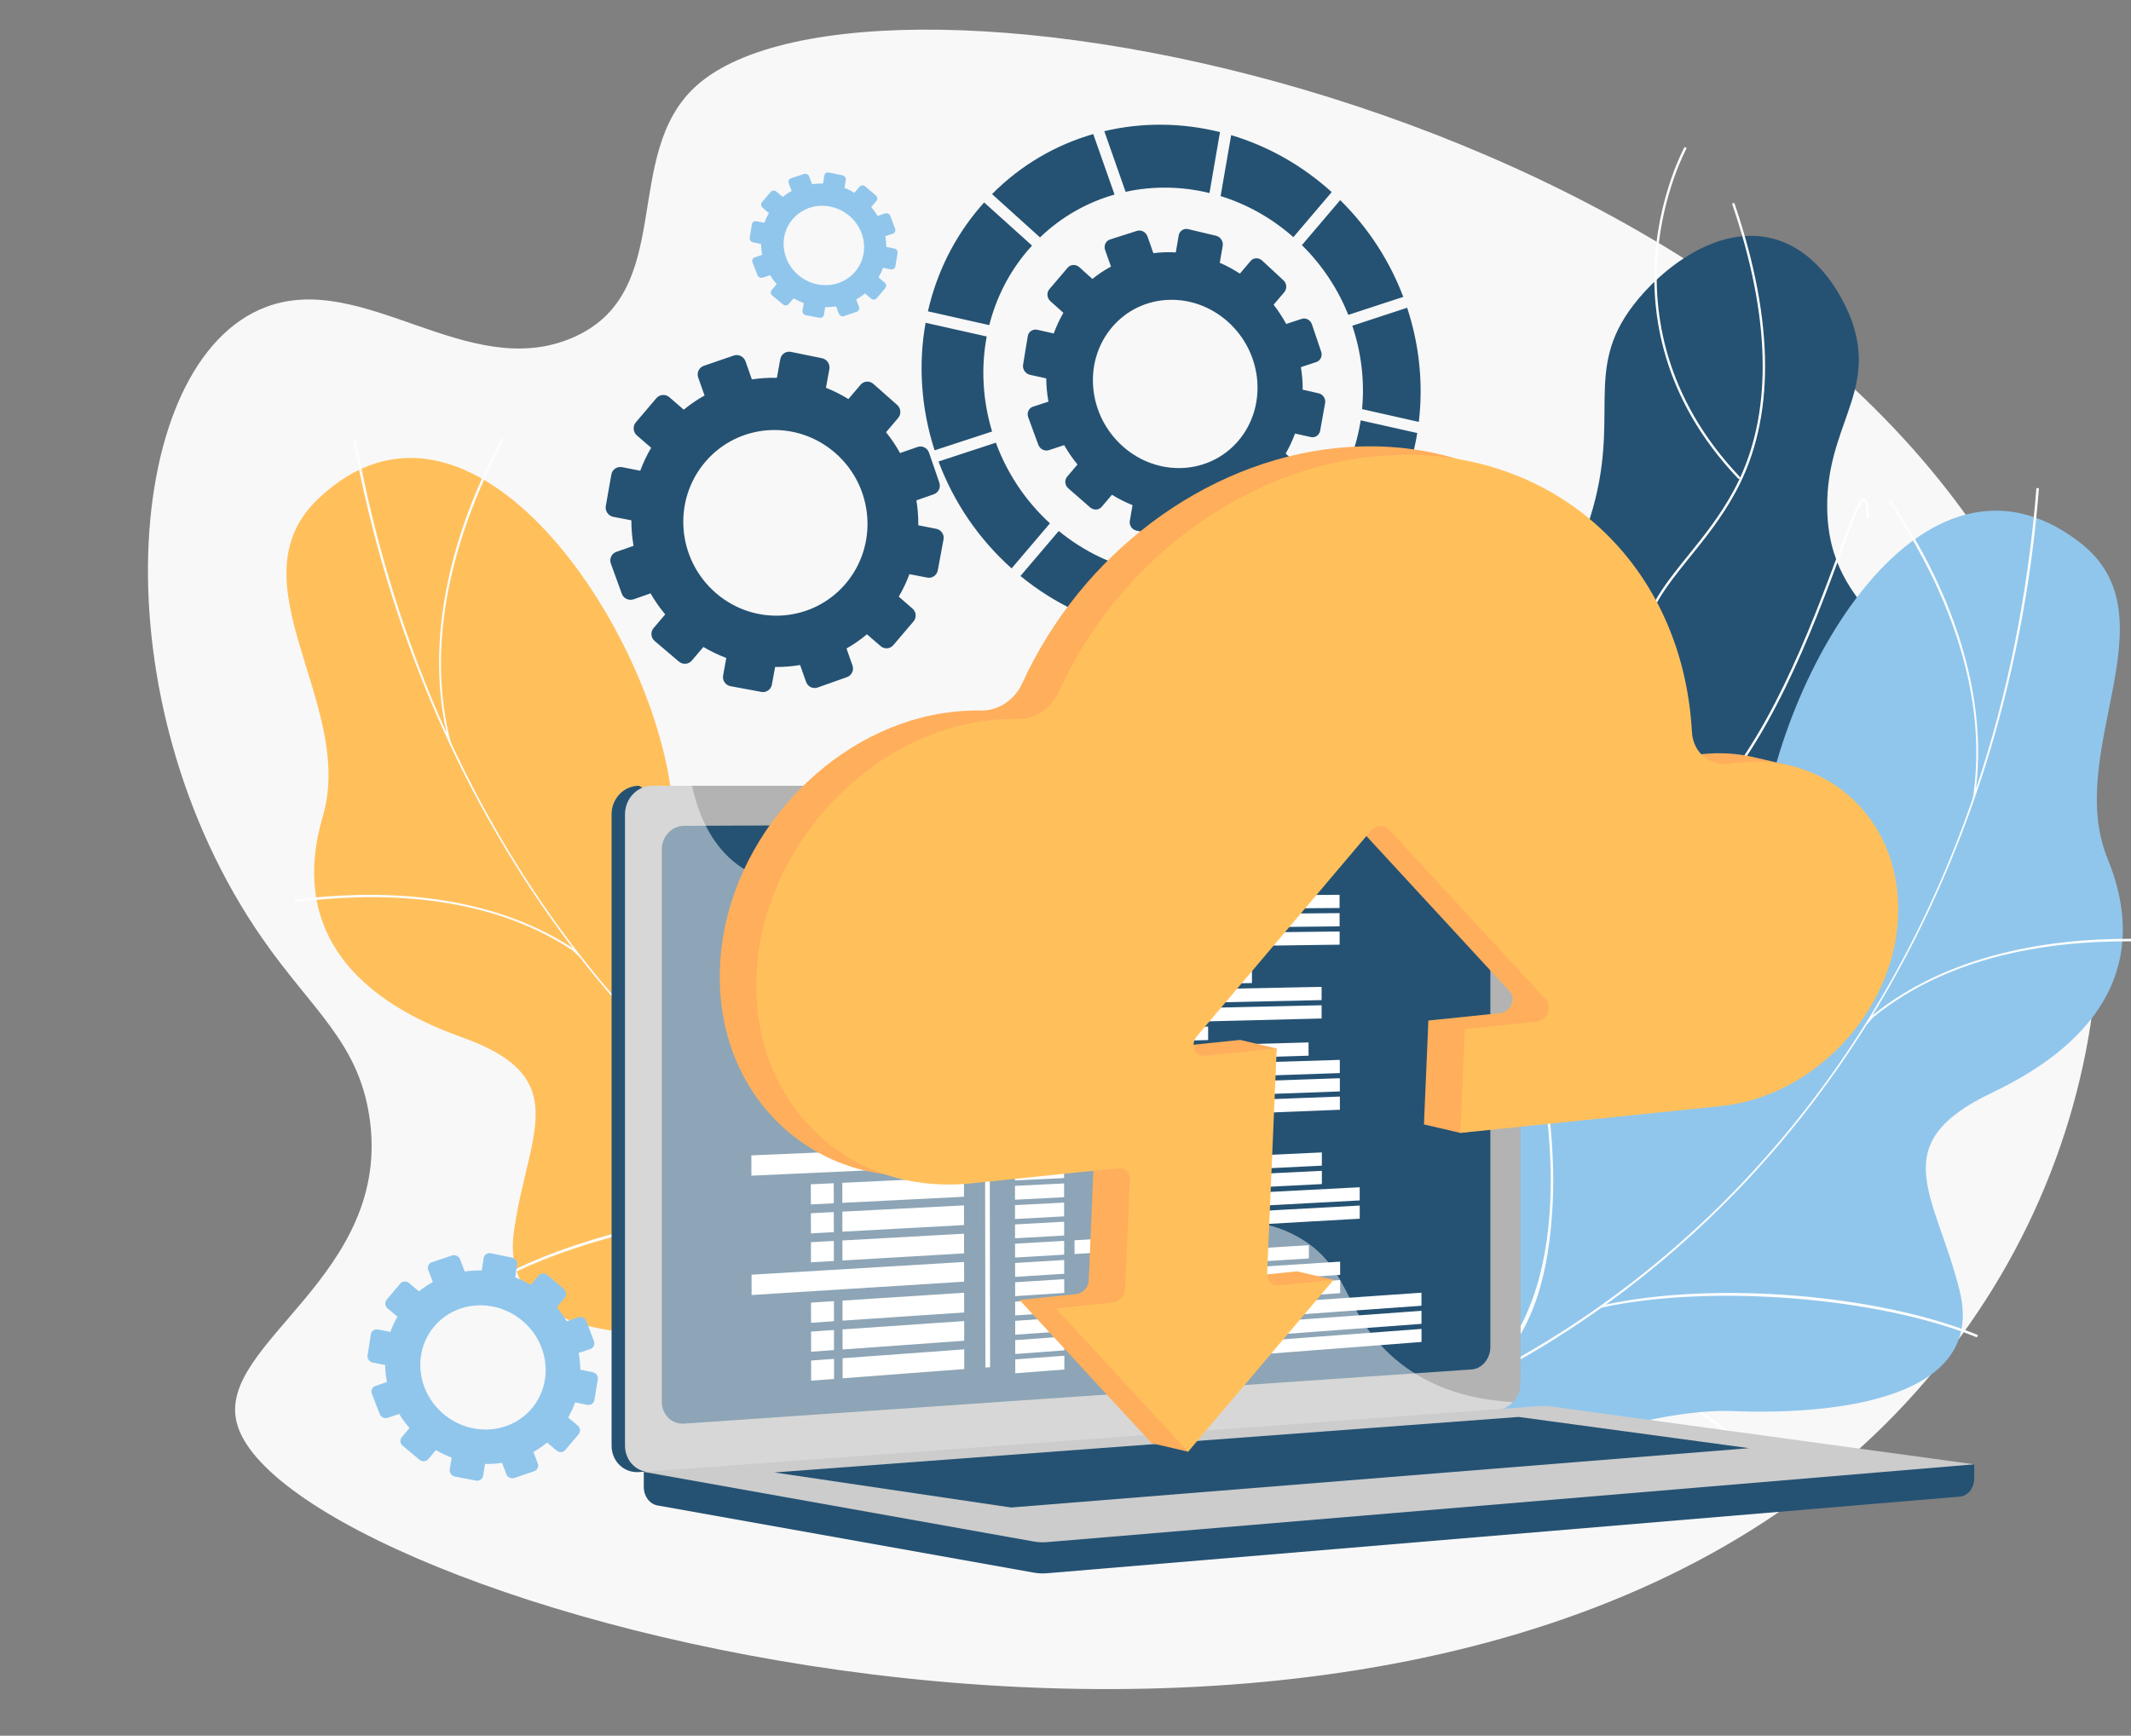 <svg width="777" height="633" viewBox="0 0 777 633" fill="none" xmlns="http://www.w3.org/2000/svg">
<rect x="0" y="0" width="777" height="633" fill="#808080" stroke="none"/>
<path d="M254.08 31.122C225.758 56.313 247.335 106.948 208.359 123.331C170.417 139.277 132.549 98.624 97.04 111.938C44.367 131.687 35.469 255.734 95.727 342.349C113.849 368.397 130.475 379.923 134.651 407.013C143.615 465.187 78.906 489.633 86.311 518.835C102.979 584.587 490.17 693.899 675.6 530.454C762.203 454.117 791.508 329.998 739.268 224.923C644.866 35.054 317.625 -25.407 254.08 31.122Z" fill="#F8F8F8"/>
<g clip-path="url(#clip0_5112_176)">
<path d="M667.537 502.842C687.906 487.928 690.985 449.662 685.535 424.102C679.172 394.259 663.739 393.712 660.591 370.115C654.732 326.184 705.831 310.066 703.428 265.292C701.462 228.69 666.565 225.574 666.227 184.94C665.984 155.619 684.037 143.151 675.437 117.7C674.702 115.524 666.438 92.174 646.355 87.006C626.087 81.789 605.633 98.145 595.596 111.218C577.045 135.381 591.322 151.93 579.815 188.667C564.147 238.683 528.408 237.615 524.464 276.832C521.205 309.218 544.825 317.417 540.502 353.252C536.486 386.529 514.663 391.552 514.101 414.199C512.809 466.303 625.992 533.262 667.537 502.842Z" fill="#255273"/>
<path d="M634.039 174.629C633.924 174.629 633.809 174.583 633.724 174.494C605.686 144.963 601.835 113.749 603.54 92.764C605.388 70.032 613.986 54.062 614.072 53.903C614.187 53.693 614.45 53.616 614.659 53.731C614.869 53.846 614.946 54.109 614.831 54.319C614.744 54.476 606.225 70.313 604.398 92.869C602.714 113.667 606.543 144.607 634.349 173.893C634.445 173.996 634.482 174.132 634.462 174.261C646.329 148.508 645.392 115.013 631.647 74.587C631.57 74.359 631.691 74.113 631.916 74.036C632.145 73.959 632.388 74.08 632.465 74.308C647.14 117.47 647.28 152.814 632.88 179.36C627.764 188.792 621.9 196.053 616.228 203.077C607.053 214.44 599.129 224.254 598.212 239.275C597.653 248.475 601.305 253.596 605.931 260.08C610.355 266.281 615.37 273.313 618.234 285.879C618.968 289.102 619.466 292.246 619.769 295.313C644.035 272.363 660.355 228.483 670.139 202.17C675.627 187.415 677.949 181.443 679.789 181.752C680.682 181.902 681.304 183.155 681.444 188.784C681.45 189.023 681.26 189.221 681.022 189.227C680.81 189.239 680.585 189.043 680.577 188.804C680.433 182.909 679.725 182.619 679.644 182.606C678.439 182.388 674.619 192.606 670.952 202.471C661.074 229.032 644.558 273.449 619.869 296.41C621.298 313.393 616.777 327.953 613.019 340.048C610.656 347.653 607.96 354.22 605.091 359.987C605.088 360.076 605.057 360.164 604.998 360.238C604.978 360.264 604.955 360.287 604.931 360.307C598.24 373.661 590.632 382.708 584.129 390.438C574.537 401.841 566.961 410.849 566.489 427.342C566.094 441.177 570.924 453.229 577.56 464.485C624.847 449.421 649.343 423.466 661.581 404.256C674.963 383.25 676.992 365.558 677.01 365.382C677.036 365.142 677.253 364.974 677.486 364.995C677.724 365.021 677.897 365.235 677.871 365.473C677.852 365.651 675.812 383.509 662.338 404.68C650.039 424 625.449 450.092 578.014 465.249C581.737 471.468 585.991 477.449 590.195 483.359C602.824 501.11 619.048 515.687 638.419 526.686C638.627 526.805 638.7 527.068 638.581 527.279C638.505 527.417 638.358 527.496 638.208 527.496C638.135 527.496 638.062 527.479 637.995 527.441C618.513 516.379 602.194 501.719 589.492 483.862C585.236 477.879 580.928 471.823 577.165 465.518C576.948 465.587 576.733 465.657 576.515 465.725C576.472 465.741 576.428 465.747 576.387 465.747C576.203 465.747 576.031 465.628 575.974 465.442C575.902 465.212 576.031 464.97 576.258 464.899C576.411 464.851 576.561 464.802 576.713 464.754C570.059 453.437 565.225 441.297 565.625 427.316C566.103 410.52 573.766 401.411 583.467 389.878C589.912 382.216 597.449 373.255 604.083 360.061C585.738 345.452 571.693 328.794 562.333 310.541C554.8 295.851 550.269 280.103 548.866 263.737C546.477 235.869 554.108 215.58 554.186 215.378C554.272 215.154 554.524 215.043 554.745 215.128C554.968 215.213 555.079 215.465 554.994 215.689C554.917 215.889 547.349 236.024 549.73 263.704C551.129 279.951 555.63 295.586 563.114 310.169C572.392 328.254 586.307 344.771 604.478 359.269C607.268 353.618 609.889 347.201 612.191 339.792C615.938 327.734 620.446 313.213 618.991 296.316C618.986 296.291 618.984 296.266 618.984 296.242C618.697 292.942 618.183 289.552 617.39 286.071C614.564 273.676 609.604 266.721 605.227 260.585C600.69 254.222 596.77 248.73 597.351 239.222C598.281 223.921 606.287 214.008 615.556 202.53C621.202 195.536 627.041 188.306 632.12 178.944C632.912 177.483 633.658 175.993 634.361 174.478C634.352 174.488 634.343 174.498 634.333 174.508C634.254 174.589 634.145 174.629 634.039 174.629Z" fill="white"/>
<path d="M540.608 556.141C536.34 555.273 527.821 549.61 526.207 547.217C515.465 531.285 493.42 502.765 496.058 482.606C496.508 479.163 512.149 477.064 514.534 474.047C524.181 470.282 527.76 469.575 535.178 461.479C557.077 437.574 514.686 386.672 569.174 373.777C609.085 364.332 641.087 380.191 641.241 319.129C641.395 258.069 697.377 150.813 758.327 197.805C793.305 224.773 752.326 273.755 768.49 313.226C783.85 350.733 766.403 379.446 726.477 398.416C686.55 417.385 705.851 435.57 714.536 470.787C724.969 513.092 661.022 515.85 631.39 514.596C607.532 513.587 546.094 527.162 540.608 556.141Z" fill="#90C6EC"/>
<path d="M369.107 516.18C373.265 514.882 381.164 508.382 382.527 505.837C391.592 488.895 410.622 458.281 405.947 438.495C405.148 435.115 389.376 434.618 386.696 431.859C376.716 429.095 373.084 428.755 364.881 421.456C340.664 399.902 377.657 344.953 322.14 337.667C281.476 332.33 251.252 351.363 244.888 290.633C238.524 229.905 171.922 128.9 116.069 181.848C84.015 212.234 129.764 256.794 117.699 297.704C106.234 336.579 126.51 363.368 168.159 378.178C209.808 392.988 192.458 413.042 187.4 448.96C181.324 492.106 245.22 488.345 274.57 484.084C298.202 480.654 360.702 487.909 369.107 516.18Z" fill="#FFC05C"/>
<path d="M719.174 291.482L719.401 290.571C719.452 290.369 719.492 290.163 719.521 289.955C725.855 245.255 702.918 203.834 688.659 183.095L689.422 182.568C703.497 203.038 725.714 243.558 720.485 287.623C731.97 253.38 739.457 216.638 742.515 177.981L743.437 178.054C737.891 248.169 716.953 314.337 682.707 370.323C712.756 346.026 753.058 341.697 781.993 342.445L781.969 343.375C753.035 342.626 712.836 346.585 682.96 371.043C682.893 371.096 680.636 373.726 680.569 373.781L680.568 373.78C678.879 376.478 677.159 379.151 675.407 381.8C650.88 418.885 620.451 450.582 585.48 475.784C625.517 467.106 685.23 472.109 721.181 486.872L720.829 487.732C685.013 473.022 623.888 468.199 583.981 476.858C561.547 492.847 537.266 506.177 511.489 516.553L511.145 515.692C520.858 511.782 530.317 507.468 539.525 502.789C554.569 489.577 563.142 469.279 565.016 442.384C566.473 421.495 563.93 397.187 557.458 370.135L558.359 369.919C564.852 397.062 567.403 421.465 565.941 442.45C564.051 469.55 557.193 488.242 542.216 501.412C625.311 458.284 687.062 384.271 719.174 291.482Z" fill="#FCFDFE"/>
<path d="M164.548 271.056L164.229 270.174C164.157 269.977 164.097 269.777 164.046 269.573C153.199 225.749 171.803 182.21 183.879 160.128L183.067 159.681C171.147 181.477 153.166 224.046 162.85 267.351C147.942 234.454 136.757 198.664 129.783 160.518L128.872 160.685C141.521 229.872 169.082 293.567 208.845 345.78C176.48 324.665 135.947 324.457 107.238 328.145L107.357 329.067C136.064 325.38 176.457 325.229 208.666 346.521C208.738 346.568 211.251 348.954 211.323 349.002L211.324 349.001C213.279 351.513 215.262 353.997 217.274 356.454C245.446 390.852 278.941 419.29 316.295 440.804C275.583 436.243 216.688 447.294 182.425 465.638L182.863 466.457C216.997 448.18 277.314 437.164 317.895 441.72C341.839 455.344 367.35 466.135 394.049 473.835L394.304 472.943C384.243 470.042 374.394 466.712 364.758 462.994C348.448 451.381 337.856 432.061 333.255 405.496C329.681 384.863 329.738 360.422 333.425 332.853L332.506 332.729C328.808 360.392 328.752 384.928 332.341 405.655C336.978 432.423 345.702 450.319 361.941 461.898C274.89 427.446 205.932 360.098 164.548 271.056Z" fill="#FCFDFE"/>
<path d="M473.243 169.453L468.771 165.411C470.13 163.063 471.277 160.624 472.186 158.11L477.962 159.39C479.537 159.738 481.048 158.716 481.339 157.105L483.157 147.01C483.447 145.394 482.406 143.793 480.829 143.438L474.986 142.118C474.996 139.374 474.78 136.62 474.332 133.892L479.953 132.039C481.469 131.539 482.262 129.848 481.724 128.256L478.353 118.286C477.811 116.687 476.14 115.793 474.618 116.291L468.963 118.14C467.651 115.706 466.115 113.362 464.38 111.127L468.293 106.527C469.344 105.292 469.192 103.36 467.953 102.211L460.181 95.009C458.934 93.854 457.067 93.921 456.012 95.164L452.081 99.786C449.718 98.244 447.267 96.921 444.75 95.835L445.817 89.683C446.106 88.023 445.025 86.366 443.404 85.98L433.239 83.561C431.609 83.172 430.056 84.208 429.769 85.877L428.714 92.047C425.976 91.896 423.238 91.991 420.537 92.328L418.415 86.271C417.84 84.63 416.107 83.703 414.542 84.203L404.745 87.329C403.175 87.83 402.375 89.568 402.956 91.212L405.085 97.214C402.711 98.486 400.445 100.002 398.303 101.733L393.576 97.463C392.282 96.295 390.363 96.364 389.294 97.622L382.605 105.486C381.536 106.745 381.724 108.708 383.022 109.871L387.729 114.088C386.324 116.505 385.152 119.023 384.223 121.617L378.246 120.267C376.586 119.893 375.017 120.939 374.742 122.606L373.033 133.01C372.76 134.67 373.884 136.315 375.54 136.681L381.48 137.999C381.502 140.832 381.773 143.669 382.281 146.475L376.671 148.308C375.102 148.821 374.309 150.543 374.9 152.154L378.586 162.193C379.172 163.794 380.915 164.674 382.476 164.159L388.017 162.334C389.413 164.799 391.041 167.161 392.872 169.402L389.114 173.822C388.059 175.063 388.241 176.976 389.521 178.092L397.497 185.057C398.767 186.166 400.648 186.063 401.699 184.829L405.442 180.428C407.867 181.924 410.373 183.198 412.937 184.221L411.951 189.976C411.675 191.595 412.758 193.18 414.372 193.519L424.428 195.629C426.031 195.966 427.556 194.934 427.837 193.323L428.839 187.549C431.562 187.636 434.275 187.484 436.948 187.09L438.938 192.701C439.492 194.262 441.171 195.11 442.691 194.597L452.176 191.399C453.69 190.888 454.474 189.211 453.929 187.654L451.957 182.023C454.261 180.743 456.464 179.235 458.545 177.515L462.999 181.506C464.224 182.604 466.056 182.503 467.094 181.284L473.579 173.66C474.61 172.437 474.462 170.555 473.243 169.453ZM417.186 208.538C406.214 206.317 395.494 201.379 386.039 193.642L372.08 210.056C384.661 220.371 398.945 226.901 413.524 229.784L417.186 208.538ZM453.852 205.847C443.523 209.657 432.311 210.811 421.235 209.243L417.559 230.492C432.308 232.725 447.267 231.266 461.028 226.245L453.852 205.847ZM480.855 186.937C474.26 194.692 466.273 200.491 457.561 204.332L464.74 224.791C476.758 219.759 487.777 211.912 496.811 201.29C497.321 200.69 497.821 200.085 498.311 199.475L482.343 185.09C481.854 185.71 481.368 186.332 480.855 186.937ZM332.729 221.96L327.704 217.591C329.249 214.946 330.555 212.204 331.594 209.386L338.103 210.646C339.88 210.991 341.591 209.812 341.925 208.013L344.026 196.755C344.362 194.951 343.194 193.208 341.416 192.859L334.833 191.567C334.859 188.526 334.63 185.482 334.138 182.475L340.481 180.256C342.192 179.657 343.093 177.759 342.494 176.016L338.742 165.092C338.141 163.343 336.264 162.408 334.547 163.004L328.176 165.223C326.714 162.576 325.002 160.038 323.066 157.629L327.488 152.429C328.676 151.032 328.516 148.908 327.131 147.684L318.452 140.006C317.061 138.775 314.968 138.912 313.776 140.313L309.342 145.528C306.706 143.909 303.971 142.532 301.161 141.423L302.398 134.627C302.732 132.794 301.536 131.009 299.726 130.64L288.39 128.326C286.574 127.955 284.831 129.144 284.499 130.983L283.27 137.789C280.215 137.714 277.162 137.908 274.146 138.367L271.836 131.797C271.21 130.018 269.289 129.061 267.542 129.661L256.613 133.414C254.862 134.014 253.955 135.946 254.587 137.725L256.895 144.234C254.243 145.706 251.706 147.442 249.305 149.41L244.098 144.882C242.673 143.642 240.543 143.783 239.342 145.193L231.831 154.024C230.629 155.437 230.815 157.583 232.243 158.819L237.423 163.297C235.836 165.994 234.504 168.794 233.445 171.67L226.825 170.37C224.988 170.01 223.233 171.207 222.911 173.044L220.887 184.522C220.565 186.354 221.792 188.13 223.628 188.484L230.21 189.758C230.203 192.877 230.469 195.992 231.003 199.067L224.745 201.247C222.996 201.855 222.095 203.775 222.731 205.532L226.709 216.499C227.343 218.251 229.272 219.174 231.016 218.564L237.209 216.396C238.739 219.081 240.527 221.645 242.545 224.072L238.304 229.059C237.113 230.46 237.296 232.57 238.711 233.773L247.541 241.276C248.95 242.473 251.054 242.313 252.24 240.916L256.468 235.943C259.166 237.537 261.956 238.883 264.817 239.953L263.659 246.365C263.333 248.168 264.533 249.901 266.337 250.236L277.596 252.331C279.395 252.665 281.116 251.479 281.444 249.681L282.618 243.24C285.674 243.268 288.724 243.028 291.731 242.521L293.925 248.708C294.535 250.43 296.418 251.332 298.132 250.726L308.836 246.93C310.545 246.323 311.44 244.437 310.836 242.715L308.652 236.502C311.257 235.017 313.747 233.284 316.102 231.318L321.099 235.638C322.475 236.826 324.544 236.668 325.719 235.283L333.08 226.626C334.256 225.241 334.1 223.153 332.729 221.96ZM304.605 165.239C318.633 177.537 320.266 198.833 308.324 212.875C296.383 226.915 275.286 228.506 261.126 216.363C246.881 204.145 245.054 182.679 257.128 168.484C269.2 154.29 290.49 152.867 304.605 165.239ZM382.826 190.858C373.734 182.521 367.118 172.37 363.111 161.444L342.202 168.306C347.632 182.852 356.582 196.325 368.851 207.292L382.826 190.858ZM445.056 71.512C454.526 74.432 463.588 79.427 471.589 86.489L485.563 70.056C474.596 60.125 462.035 53.198 448.9 49.283L445.056 71.512ZM474.701 89.394C482.252 96.853 487.905 105.556 491.62 114.831L511.661 108.268C506.788 95.399 499.111 83.285 488.66 72.982L474.701 89.394ZM496.63 149.201L517.329 153.866C518.975 140.034 517.538 125.77 513.069 112.233L493.075 118.793C496.398 128.667 497.598 139.059 496.63 149.201ZM496.13 153.297C494.565 163.43 490.79 173.214 484.749 181.873L500.742 196.311C509.205 184.767 514.519 171.595 516.76 157.923L496.13 153.297ZM410.412 69.954C420.397 67.779 430.856 67.925 440.996 70.396L444.827 48.167C430.85 44.69 416.384 44.583 402.652 47.836L410.412 69.954ZM379.206 86.582C387.066 79.019 396.403 73.798 406.379 70.957L398.615 48.894C384.986 52.827 372.268 60.141 361.714 70.788L379.206 86.582ZM374.661 91.399C375.196 90.771 375.751 90.172 376.305 89.568L358.835 73.83C358.283 74.442 357.74 75.062 357.202 75.692C347.695 86.871 341.447 99.867 338.337 113.529L360.704 118.569C363.184 108.767 367.804 99.461 374.661 91.399ZM359.777 122.712L337.487 117.714C334.728 133.113 335.888 149.142 340.777 164.228L361.735 157.365C358.319 146.075 357.615 134.149 359.777 122.712ZM447.957 117.559C460.523 129.049 462.078 148.336 451.534 160.735C440.989 173.133 422.195 174.115 409.451 162.835C396.587 151.45 394.763 131.92 405.487 119.31C416.212 106.701 435.273 105.962 447.957 117.559Z" fill="#255273"/>
<path d="M322.587 103.071L320.339 101.179C320.989 100.051 321.53 98.88 321.957 97.676L324.824 98.238C325.607 98.391 326.344 97.892 326.472 97.123L327.271 92.304C327.399 91.534 326.868 90.782 326.083 90.628L323.184 90.053C323.162 88.752 323.028 87.448 322.781 86.158L325.536 85.227C326.279 84.975 326.652 84.167 326.372 83.418L324.609 78.734C324.326 77.983 323.494 77.579 322.749 77.83L319.985 78.761C319.317 77.626 318.541 76.536 317.669 75.502L319.548 73.293C320.052 72.701 319.959 71.791 319.341 71.266L315.464 67.965C314.843 67.436 313.93 67.49 313.424 68.084L311.541 70.299C310.373 69.602 309.164 69.007 307.925 68.528L308.395 65.633C308.522 64.852 307.982 64.087 307.188 63.927L302.218 62.914C301.422 62.752 300.675 63.255 300.548 64.038L300.082 66.936C298.75 66.897 297.42 66.972 296.11 67.161L295.037 64.355C294.747 63.596 293.901 63.184 293.146 63.436L288.423 65.009C287.668 65.26 287.291 66.081 287.584 66.839L288.65 69.618C287.51 70.237 286.424 70.971 285.398 71.803L283.088 69.861C282.456 69.33 281.531 69.384 281.023 69.982L277.842 73.723C277.332 74.321 277.435 75.237 278.067 75.766L280.363 77.688C279.699 78.833 279.146 80.022 278.713 81.246L275.82 80.674C275.018 80.515 274.267 81.02 274.142 81.801L273.372 86.689C273.249 87.47 273.798 88.231 274.601 88.387L277.478 88.952C277.503 90.284 277.65 91.613 277.911 92.928L275.207 93.838C274.453 94.092 274.077 94.908 274.371 95.661L276.207 100.359C276.5 101.11 277.349 101.51 278.102 101.256L280.78 100.353C281.472 101.506 282.276 102.61 283.179 103.654L281.379 105.772C280.873 106.367 280.973 107.27 281.602 107.789L285.524 111.034C286.151 111.554 287.068 111.492 287.572 110.898L289.368 108.786C290.561 109.479 291.792 110.066 293.053 110.535L292.611 113.277C292.486 114.048 293.027 114.797 293.818 114.948L298.762 115.891C299.551 116.041 300.292 115.54 300.418 114.77L300.867 112.011C302.204 112.035 303.534 111.944 304.846 111.738L305.87 114.401C306.155 115.142 306.988 115.536 307.733 115.283L312.383 113.695C313.126 113.442 313.497 112.635 313.215 111.895L312.193 109.222C313.318 108.595 314.391 107.86 315.402 107.026L317.637 108.899C318.252 109.414 319.157 109.354 319.659 108.764L322.793 105.079C323.293 104.484 323.202 103.586 322.587 103.071ZM309.676 78.702C315.94 83.999 316.879 93.119 311.798 99.091C306.718 105.062 297.511 105.667 291.205 100.418C284.872 95.146 283.869 85.974 288.99 79.952C294.112 73.931 303.384 73.38 309.676 78.702Z" fill="#90C6EC"/>
<path d="M210.676 519.895L207.174 516.934C208.187 515.169 209.03 513.336 209.694 511.451L214.16 512.331C215.379 512.57 216.527 511.789 216.727 510.586L217.97 503.044C218.17 501.838 217.342 500.663 216.121 500.421L211.606 499.522C211.572 497.484 211.363 495.444 210.978 493.425L215.268 491.968C216.425 491.574 217.007 490.309 216.57 489.137L213.824 481.806C213.384 480.63 212.089 479.998 210.929 480.392L206.623 481.849C205.583 480.072 204.374 478.367 203.016 476.748L205.943 473.291C206.728 472.364 206.583 470.94 205.62 470.119L199.582 464.952C198.616 464.124 197.194 464.208 196.406 465.138L193.473 468.605C191.654 467.513 189.771 466.583 187.841 465.833L188.574 461.302C188.77 460.081 187.93 458.883 186.693 458.633L178.953 457.048C177.713 456.794 176.549 457.581 176.352 458.806L175.626 463.343C173.552 463.281 171.48 463.399 169.44 463.693L167.769 459.303C167.317 458.114 166 457.47 164.824 457.864L157.468 460.326C156.293 460.72 155.705 462.003 156.161 463.191L157.822 467.539C156.047 468.509 154.354 469.656 152.756 470.959L149.159 467.92C148.174 467.089 146.734 467.173 145.943 468.109L140.988 473.964C140.194 474.9 140.354 476.333 141.339 477.161L144.915 480.169C143.881 481.961 143.019 483.822 142.345 485.738L137.84 484.842C136.59 484.594 135.421 485.385 135.227 486.606L134.027 494.256C133.836 495.478 134.691 496.669 135.941 496.914L140.422 497.797C140.462 499.882 140.689 501.962 141.096 504.021L136.885 505.445C135.71 505.842 135.125 507.119 135.584 508.297L138.443 515.65C138.899 516.825 140.221 517.452 141.394 517.055L145.564 515.641C146.642 517.446 147.894 519.173 149.301 520.807L146.497 524.121C145.709 525.052 145.866 526.466 146.844 527.279L152.954 532.358C153.929 533.17 155.357 533.074 156.142 532.144L158.939 528.838C160.798 529.924 162.715 530.841 164.679 531.576L163.99 535.868C163.796 537.074 164.639 538.247 165.87 538.482L173.57 539.958C174.798 540.194 175.952 539.409 176.149 538.203L176.848 533.887C178.931 533.924 181.002 533.781 183.046 533.458L184.64 537.626C185.083 538.786 186.382 539.403 187.543 539.006L194.784 536.522C195.941 536.126 196.519 534.863 196.079 533.704L194.488 529.52C196.239 528.54 197.91 527.39 199.486 526.084L202.967 529.015C203.924 529.821 205.333 529.728 206.116 528.804L210.996 523.037C211.775 522.106 211.634 520.701 210.676 519.895ZM190.567 481.757C200.324 490.045 201.786 504.319 193.873 513.665C185.961 523.011 171.622 523.957 161.801 515.743C151.938 507.491 150.375 493.137 158.352 483.713C166.329 474.289 180.769 473.427 190.567 481.757Z" fill="#90C6EC"/>
<path d="M719.839 534.019L234.733 529.815V542.256C234.733 545.632 236.849 548.503 239.714 549.014L376.889 573.512C378.517 573.803 380.167 573.88 381.812 573.742L714.569 545.81C717.539 545.561 719.841 542.682 719.841 539.212V534.019H719.839Z" fill="#255273"/>
<path d="M541.32 514.085L232.996 536.841C227.479 537.247 222.993 532.921 222.993 527.174V296.957C222.993 291.211 227.479 286.553 232.996 286.553L243.904 292.857L541.322 286.553C545.867 286.553 549.542 290.763 549.542 295.958V504.071C549.54 509.266 545.864 513.748 541.32 514.085Z" fill="#255273"/>
<path d="M546.236 514.085L237.912 536.841C232.395 537.247 227.909 532.921 227.909 527.174V296.957C227.909 291.211 232.395 286.553 237.912 286.553H546.236C550.781 286.553 554.456 290.763 554.456 295.958V504.071C554.456 509.266 550.781 513.748 546.236 514.085Z" fill="#B3B3B3"/>
<path d="M536.63 499.411L249.458 519.178C244.969 519.488 241.319 515.935 241.319 511.245V309.689C241.319 304.997 244.967 301.179 249.458 301.159L536.63 299.917C540.381 299.901 543.412 303.351 543.412 307.625V491.206C543.414 495.481 540.381 499.153 536.63 499.411Z" fill="#255273"/>
<path d="M295.758 503.516L304.112 502.882L304.101 495.561L295.746 496.169L295.758 503.516ZM361.001 498.598L359.294 498.727L359.009 312.897L360.715 312.899L361.001 498.598ZM351.309 320.076L273.808 320.28L273.796 312.869L351.297 312.895L351.309 320.076ZM387.803 317.932L369.9 317.964L369.892 312.901L387.795 312.907L387.803 317.932ZM387.815 324.912L369.912 324.996L369.904 319.935L387.807 319.887L387.815 324.912ZM477.034 324.496L407.578 324.821L407.57 319.838L477.026 319.658L477.034 324.496ZM488.434 331.134L419.667 331.653L419.661 326.696L488.426 326.319L488.434 331.134ZM488.444 337.823L419.679 338.542L419.671 333.585L488.436 333.008L488.444 337.823ZM488.454 344.512L419.688 345.432L419.681 340.472L488.448 339.697L488.454 344.512ZM387.824 331.895L369.921 332.029L369.914 326.967L387.817 326.87L387.824 331.895ZM387.836 338.875L369.933 339.061L369.925 334.001L387.828 333.85L387.836 338.875ZM387.846 345.856L369.943 346.095L369.935 341.033L387.838 340.831L387.846 345.856ZM387.856 352.838L369.955 353.129L369.947 348.067L387.85 347.813L387.856 352.838ZM435.831 352.057L391.765 352.775L391.757 347.757L435.823 347.133L435.831 352.057ZM387.868 359.818L369.965 360.161L369.957 355.099L387.86 354.794L387.868 359.818ZM387.878 366.799L369.975 367.195L369.969 362.132L387.87 361.776L387.878 366.799ZM387.89 373.781L369.987 374.227L369.979 369.166L387.882 368.756L387.89 373.781ZM456.489 358.505L407.631 359.44L407.623 354.457L456.481 353.622L456.489 358.505ZM481.881 364.726L419.72 366.097L419.713 361.14L481.874 359.897L481.881 364.726ZM481.891 371.435L419.732 372.986L419.724 368.027L481.883 366.606L481.891 371.435ZM387.9 380.761L369.997 381.261L369.991 376.198L387.892 375.737L387.9 380.761ZM387.912 387.744L370.008 388.293L370 383.232L387.904 382.719L387.912 387.744ZM387.921 394.724L370.018 395.327L370.01 390.264L387.914 389.7L387.921 394.724ZM387.933 401.704L370.03 402.36L370.022 397.298L387.925 396.68L387.933 401.704ZM387.943 408.687L370.04 409.392L370.032 404.33L387.935 403.662L387.943 408.687ZM387.953 415.667L370.052 416.426L370.044 411.364L387.947 410.642L387.953 415.667ZM387.965 422.648L370.062 423.458L370.054 418.397L387.957 417.625L387.965 422.648ZM387.975 429.63L370.074 430.492L370.066 425.43L387.967 424.605L387.975 429.63ZM387.987 436.611L370.083 437.524L370.076 432.463L387.979 431.586L387.987 436.611ZM387.997 443.593L370.095 444.558L370.088 439.495L387.989 438.568L387.997 443.593ZM388.008 450.573L370.105 451.592L370.097 446.53L388 445.549L388.008 450.573ZM388.018 457.554L370.117 458.624L370.109 453.561L388.011 452.529L388.018 457.554ZM388.03 464.536L370.127 465.658L370.119 460.595L388.022 459.511L388.03 464.536ZM388.04 471.517L370.139 472.689L370.131 467.629L388.032 466.492L388.04 471.517ZM388.05 478.497L370.149 479.723L370.141 474.661L388.044 473.474L388.05 478.497ZM388.062 485.479L370.161 486.755L370.153 481.695L388.054 480.454L388.062 485.479ZM388.072 492.46L370.17 493.789L370.163 488.727L388.064 487.435L388.072 492.46ZM388.083 499.442L370.182 500.823L370.175 495.761L388.076 494.417L388.083 499.442ZM440.416 317.839L391.589 317.924L391.581 312.909L440.408 312.925L440.416 317.839ZM477.242 458.947L407.791 463.298L407.783 458.315L477.234 454.108L477.242 458.947ZM488.639 464.923L419.88 469.43L419.872 464.471L488.633 460.108L488.639 464.923ZM488.651 471.612L419.89 476.319L419.882 471.36L488.644 466.799L488.651 471.612ZM518.29 476.189L451.312 480.966L451.304 476.074L518.284 471.435L518.29 476.189ZM518.3 482.792L451.321 487.764L451.316 482.872L518.295 478.039L518.3 482.792ZM518.312 489.394L451.333 494.562L451.325 489.67L518.304 484.643L518.312 489.394ZM440.627 454.411L391.802 457.328L391.797 452.311L440.619 449.497L440.627 454.411ZM477.127 385L407.672 387.136L407.664 382.152L477.119 380.161L477.127 385ZM488.527 391.338L419.764 393.652L419.756 388.695L488.519 386.523L488.527 391.338ZM488.537 398.029L419.774 400.542L419.766 395.584L488.529 393.214L488.537 398.029ZM488.547 404.718L419.785 407.431L419.778 402.471L488.541 399.903L488.547 404.718ZM435.926 413.636L391.86 415.503L391.854 410.486L435.918 408.711L435.926 413.636ZM456.582 419.543L407.725 421.754L407.718 416.771L456.574 414.663L456.582 419.543ZM481.974 425.105L419.817 428.096L419.809 423.139L481.967 420.276L481.974 425.105ZM481.984 431.814L419.827 434.986L419.819 430.029L481.976 426.985L481.984 431.814ZM495.775 437.778L434.365 441.091L434.357 436.163L495.767 432.979L495.775 437.778ZM495.785 444.447L434.375 447.938L434.369 443.01L495.777 439.648L495.785 444.447ZM440.511 379.297L391.686 380.657L391.678 375.639L440.502 374.381L440.511 379.297ZM351.327 331.298L306.966 331.617L306.956 324.306L351.315 324.116L351.327 331.298ZM295.493 331.7L303.848 331.639L303.836 324.318L295.481 324.354L295.493 331.7ZM351.342 341.621L306.982 342.128L306.972 334.815L351.33 334.439L351.342 341.621ZM295.509 342.259L303.863 342.164L303.852 334.843L295.497 334.915L295.509 342.259ZM351.358 351.944L307 352.638L306.988 345.326L351.347 344.764L351.358 351.944ZM295.525 352.818L303.879 352.687L303.869 345.366L295.515 345.473L295.525 352.818ZM351.471 425.222L273.975 428.756L273.964 421.348L351.459 418.041L351.471 425.222ZM351.489 436.442L307.132 438.669L307.12 431.358L351.477 429.261L351.489 436.442ZM295.659 439.246L304.014 438.826L304.002 431.507L295.647 431.901L295.659 439.246ZM351.504 446.765L307.148 449.18L307.136 441.869L351.493 439.585L351.504 446.765ZM295.675 449.805L304.03 449.351L304.017 442.03L295.663 442.46L295.675 449.805ZM351.52 457.09L307.163 459.692L307.151 452.38L351.508 449.908L351.52 457.09ZM295.69 460.363L304.045 459.874L304.033 452.553L295.681 453.018L295.69 460.363ZM351.374 362.336L273.875 363.88L273.863 356.47L351.362 355.156L351.374 362.336ZM351.392 373.559L307.033 374.645L307.021 367.334L351.38 366.377L351.392 373.559ZM295.56 374.926L303.915 374.72L303.903 367.401L295.548 367.579L295.56 374.926ZM351.408 383.882L307.049 385.156L307.037 377.843L351.396 376.699L351.408 383.882ZM295.576 385.485L303.931 385.245L303.919 377.924L295.564 378.14L295.576 385.485ZM351.439 404.663L307.08 406.313L307.071 399.002L351.427 397.48L351.439 404.663ZM295.608 406.739L303.962 406.43L303.952 399.109L295.598 399.394L295.608 406.739ZM351.455 414.986L307.098 416.824L307.086 409.511L351.443 407.805L351.455 414.986ZM295.625 417.3L303.98 416.953L303.968 409.632L295.613 409.953L295.625 417.3ZM351.423 394.205L307.065 395.665L307.053 388.354L351.412 387.024L351.423 394.205ZM295.592 396.044L303.946 395.769L303.934 388.447L295.58 388.699L295.592 396.044ZM351.536 467.409L274.043 472.281L274.031 464.873L351.524 460.229L351.536 467.409ZM351.554 478.63L307.197 481.623L307.187 474.31L351.542 471.449L351.554 478.63ZM295.724 482.396L304.079 481.833L304.067 474.512L295.714 475.051L295.724 482.396ZM351.57 488.953L307.213 492.133L307.203 484.821L351.558 481.772L351.57 488.953ZM295.742 492.957L304.095 492.357L304.085 485.036L295.73 485.61L295.742 492.957ZM351.586 499.278L307.231 502.644L307.219 495.333L351.573 492.095L351.586 499.278Z" fill="white"/>
<path d="M402.963 292.85C402.963 294.989 401.377 296.727 399.416 296.733C397.454 296.739 395.861 295.007 395.861 292.861C395.861 290.718 397.454 288.978 399.416 288.976C401.377 288.978 402.963 290.71 402.963 292.85Z" fill="white"/>
<path d="M237.91 536.841L544.675 514.197L546.236 514.082C548.321 513.928 550.218 512.895 551.666 511.326C529.592 510.116 515.88 502.26 507.035 494.144C489.272 477.845 492.353 461.77 473.199 451.055C449.308 437.688 430.523 454.625 412.393 437.914C401.402 427.783 406.799 420.229 393.275 405.087C378.296 388.318 368.544 393.955 353.491 378.863C334.457 359.781 343.976 344.932 327.58 331.231C307.689 314.609 286.239 329.995 267.304 314.052C259.137 307.177 254.657 297.181 252.318 286.551L237.912 286.551C232.395 286.551 227.909 291.209 227.909 296.955V527.174C227.907 532.921 232.393 537.249 237.91 536.841Z" fill="white" fill-opacity="0.478"/>
<path d="M560.762 512.82L234.733 536.775L376.887 562.163C378.516 562.454 380.166 562.531 381.81 562.392L719.839 534.019L565.949 512.983C564.228 512.749 562.493 512.694 560.762 512.82Z" fill="#CCCCCC"/>
<path d="M282.307 536.981L553.735 516.741L637.74 528.132L368.649 549.769L282.307 536.981Z" fill="#255273"/>
<path d="M371.736 474.078L419.904 526.317L433.209 529.416L434.166 526.985L482.807 469.468L486.263 466.738L472.958 463.638L452.879 465.709C450.468 465.959 448.599 464.146 448.703 461.663L465.514 382.348L452.209 379.249L426.042 381.948C424.315 382.127 422.793 381.239 422.163 379.686C421.533 378.13 421.91 376.202 423.127 374.764L486.514 299.883C488.249 297.833 491.406 297.508 492.981 299.216L550.53 361.625C551.635 362.824 551.852 364.69 551.082 366.39C550.313 368.089 548.704 369.299 546.975 369.477L520.808 372.176L519.198 410.066L532.503 413.165L614.274 400.26C647.808 396.803 676.71 366.357 678.704 332.392C679.698 315.439 674.189 300.119 663.19 289.251C657.437 283.569 662.214 282.089 654.618 279.717C653.272 279.297 640.254 276.317 638.865 276.006C633.1 274.714 626.982 274.369 620.669 275.019C619.703 275.118 618.742 275.241 617.786 275.384C610.243 276.553 604.018 271.457 603.601 263.844C600.114 200.103 550.056 156.929 487.164 163.414C439.167 168.363 394.241 202.047 372.708 249.226C369.956 255.261 363.994 259.228 357.86 259.115C353.238 259.026 348.493 259.357 343.763 260.095C301.994 266.618 266.417 305.515 262.772 348.645C260.793 372.051 267.907 393.304 282.807 408.491C297.714 423.688 318.36 430.773 340.945 428.443L394.494 422.921C396.905 422.672 398.774 424.485 398.67 426.967L396.968 466.995C396.863 469.48 394.822 471.693 392.411 471.943L371.736 474.078Z" fill="#FFAE5C"/>
<path d="M385.04 477.177L433.209 529.416L486.264 466.738L466.186 468.808C463.775 469.057 461.905 467.245 462.01 464.762L465.516 382.348L439.349 385.047C437.622 385.225 436.1 384.338 435.469 382.784C434.839 381.231 435.217 379.301 436.434 377.863L499.82 302.982C501.555 300.932 504.713 300.606 506.288 302.314L563.837 364.724C564.941 365.923 565.159 367.789 564.388 369.489C563.62 371.187 562.011 372.398 560.282 372.576L534.115 375.275L532.504 413.165L627.581 403.361C661.115 399.903 690.017 369.458 692.011 335.493C693.004 318.54 687.495 303.22 676.496 292.352C665.495 281.482 650.395 276.428 633.975 278.122C633.009 278.221 632.049 278.344 631.092 278.487C623.55 279.655 617.325 274.559 616.908 266.947C613.42 203.206 563.362 160.032 500.47 166.517C452.474 171.466 407.548 205.15 386.015 252.328C383.262 258.364 377.3 262.33 371.166 262.218C366.544 262.128 361.8 262.459 357.069 263.198C315.301 269.721 279.724 308.617 276.078 351.748C274.1 375.154 281.214 396.406 296.114 411.594C311.021 426.791 331.667 433.876 354.251 431.546L407.801 426.024C410.212 425.775 412.081 427.587 411.976 430.07L410.275 470.098C410.17 472.583 408.129 474.796 405.718 475.045L385.04 477.177Z" fill="#FFC05C"/>
</g>
<defs>
<clipPath id="clip0_5112_176">
<rect width="683" height="575" fill="white" transform="translate(99 42)"/>
</clipPath>
</defs>
</svg>
